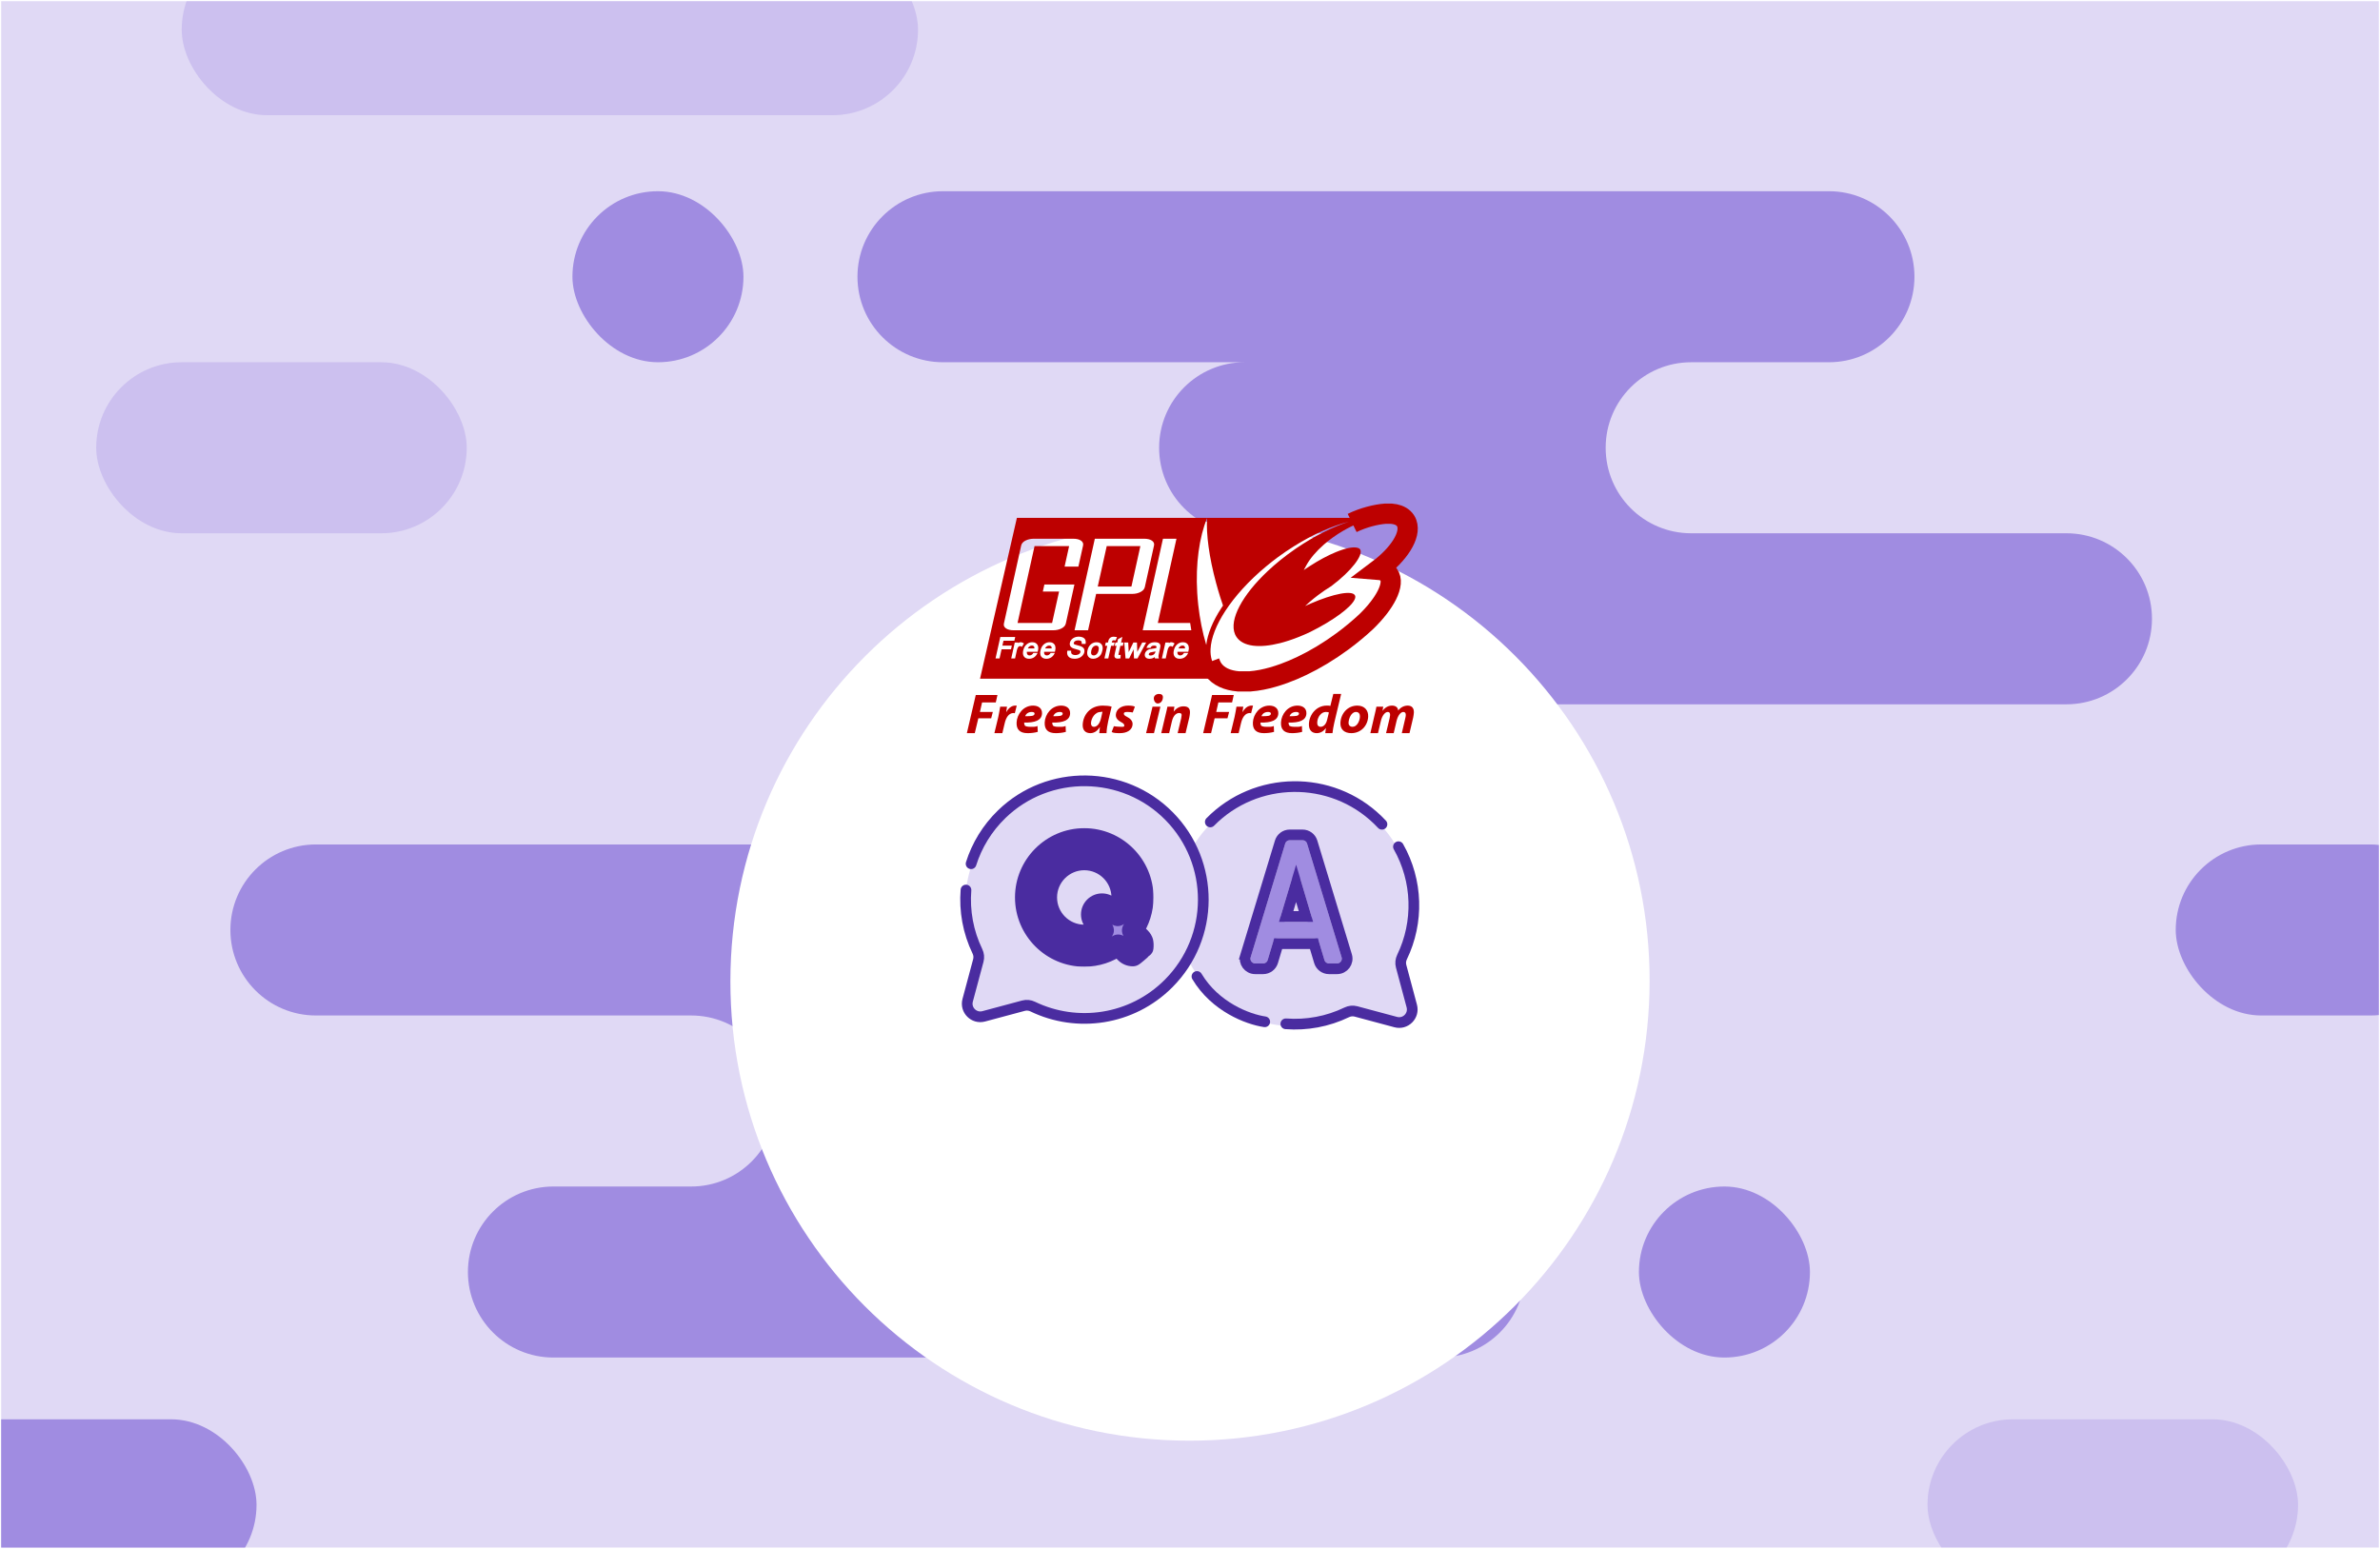 <?xml version="1.0" encoding="UTF-8"?> <svg xmlns="http://www.w3.org/2000/svg" width="1002" height="652" viewBox="0 0 1002 652" fill="none"><g clip-path="url(#clip0_6330_970)"><rect width="1001" height="651" transform="translate(0.5 0.5)" fill="#E0D9F5"></rect><rect x="40.5" y="152.5" width="156" height="72" rx="36" fill="#A08CE1" fill-opacity="0.32"></rect><rect x="811.5" y="597.5" width="156" height="72" rx="36" fill="#A08CE1" fill-opacity="0.32"></rect><rect x="76.5" y="-23.5" width="310" height="72" rx="36" fill="#A08CE1" fill-opacity="0.32"></rect><rect x="-56" y="597.5" width="164" height="72" rx="36" fill="#A08CE1"></rect><rect x="690" y="499.5" width="72" height="72" rx="36" fill="#A08CE1"></rect><rect x="241" y="80.5" width="72" height="72" rx="36" fill="#A08CE1"></rect><path fill-rule="evenodd" clip-rule="evenodd" d="M770 80.5C789.882 80.5 806 96.618 806 116.5C806 136.382 789.882 152.5 770 152.5H712C692.118 152.5 676 168.618 676 188.5C676 208.382 692.118 224.5 712 224.5H784H870C889.882 224.5 906 240.618 906 260.5C906 280.382 889.882 296.5 870 296.5H564C544.118 296.5 528 280.382 528 260.5C528 240.618 544.118 224.5 564 224.5H524C504.118 224.5 488 208.382 488 188.5C488 168.618 504.118 152.5 524 152.5H397C377.118 152.5 361 136.382 361 116.5C361 96.618 377.118 80.5 397 80.5H770Z" fill="#A08CE1"></path><path fill-rule="evenodd" clip-rule="evenodd" d="M233 571.5C213.118 571.5 197 555.382 197 535.5C197 515.618 213.118 499.5 233 499.5H291C310.882 499.5 327 483.382 327 463.5C327 443.618 310.882 427.5 291 427.5H219H133C113.118 427.5 97 411.382 97 391.5C97 371.618 113.118 355.5 133 355.5H439C458.882 355.5 475 371.618 475 391.5C475 411.382 458.882 427.5 439 427.5H479C498.882 427.5 515 443.618 515 463.5C515 483.382 498.882 499.5 479 499.5H606C625.882 499.5 642 515.618 642 535.5C642 555.382 625.882 571.5 606 571.5H233Z" fill="#A08CE1"></path><rect x="916" y="355.5" width="118" height="72" rx="36" fill="#A08CE1"></rect><g filter="url(#filter0_dd_6330_970)"><path d="M500.809 519.5C607.676 519.5 694.395 432.867 694.5 326C694.606 219.133 608.058 132.5 501.191 132.5C394.324 132.5 307.606 219.133 307.5 326C307.395 432.867 393.942 519.5 500.809 519.5Z" fill="white"></path></g></g><path fill-rule="evenodd" clip-rule="evenodd" d="M497.859 271.771H497.855C497.435 271.771 497.065 271.909 496.717 272.19C496.458 272.395 496.28 272.672 496.137 272.98H496.155C496.297 272.672 496.476 272.395 496.73 272.19C497.078 271.909 497.449 271.775 497.859 271.771Z" fill="#BD0000"></path><path fill-rule="evenodd" clip-rule="evenodd" d="M428.122 218.01L412.602 285.724C412.606 285.724 412.607 285.724 412.616 285.724H484.415H521.758C517.309 285.336 513.797 283.774 511.704 280.927C511.316 280.401 510.995 279.833 510.714 279.24C510.536 278.803 510.368 278.361 510.198 277.915C509.752 276.496 509.574 274.922 509.654 273.244C509.877 268.567 512.072 263.005 515.873 257.18C519.912 250.99 525.764 244.501 533.011 238.481C534.635 237.132 536.315 235.8 538.073 234.506C540.246 232.908 542.436 231.435 544.627 230.058C552.699 224.976 560.751 221.42 567.886 219.614C561.068 221.838 553.408 225.615 545.84 230.755C545.568 230.939 545.299 231.128 545.031 231.313C540.832 234.223 537.028 237.312 533.708 240.433C523.026 250.477 517.379 260.885 519.945 266.983C520.128 267.402 520.346 267.803 520.601 268.182C523.358 272.238 530.193 272.939 538.854 270.762C539.443 270.614 540.032 270.448 540.639 270.274C543.405 269.475 546.342 268.396 549.368 267.066C550.095 266.745 550.83 266.415 551.571 266.062C551.647 266.027 551.718 265.991 551.794 265.951C561.343 261.206 568.682 255.747 570.27 252.467C570.618 251.753 570.702 251.145 570.465 250.668C569.332 248.37 561.401 249.922 551.794 254.084C551.022 254.419 550.241 254.763 549.451 255.13C550.094 254.534 550.763 253.935 551.445 253.345C552.534 252.407 553.661 251.49 554.862 250.584C556.74 249.162 558.64 247.876 560.509 246.736C569.264 240.131 573.69 233.883 572.766 231.564C572.592 231.127 572.222 230.827 571.651 230.644C569.826 230.063 566.495 230.756 562.448 232.415C559.11 233.784 555.276 235.814 551.39 238.341L550.86 238.69L550.762 238.746L548.894 239.987L549.967 238.02C551.56 235.104 554.155 232.062 557.386 229.235C559.755 227.169 562.462 225.222 565.376 223.518C566.478 222.873 567.578 222.274 568.681 221.733C569.81 221.182 570.939 220.692 572.041 220.255C575.243 218.989 578.3 218.219 580.966 218.01C580.723 218.01 573.477 218.01 573.477 218.01H548.238H436.948H428.122ZM508.19 218.108C507.753 224.782 509.047 234.558 511.983 245.411C512.505 247.342 513.073 249.308 513.698 251.295C514.086 252.523 514.487 253.731 514.897 254.921C514.656 255.275 514.414 255.627 514.186 255.981C510.523 261.595 508.381 266.901 507.841 271.515C506.293 266.33 505.127 260.65 504.467 254.628C504.28 252.903 504.133 251.196 504.035 249.511C503.312 237.265 504.91 226.164 508.19 218.108ZM435.08 226.795C435.163 226.793 435.246 226.795 435.331 226.795H451.827C453.237 226.795 454.328 227.059 455.104 227.59C455.876 228.124 456.165 228.814 455.982 229.654L454.016 238.536H448.201L450.112 229.891H435.554L430.297 253.652L428.401 262.256H442.944L442.958 262.2L445.873 249.036H439.04L439.695 246.066H452.343L448.717 262.493C448.668 262.727 448.582 262.938 448.466 263.148C448.167 263.693 447.646 264.159 446.919 264.543C445.91 265.074 444.703 265.337 443.293 265.337H426.811C425.401 265.337 424.31 265.074 423.534 264.543C422.762 264.012 422.468 263.333 422.655 262.493L429.92 229.654C430.108 228.814 430.692 228.124 431.705 227.59C431.741 227.571 431.781 227.566 431.817 227.548C432.741 227.085 433.826 226.825 435.08 226.795ZM460.933 226.795H481.696C483.088 226.795 484.182 227.059 484.959 227.59C485.74 228.124 486.039 228.814 485.851 229.654L481.975 247.168C481.792 248.002 481.193 248.683 480.176 249.218C479.158 249.754 477.961 250.026 476.564 250.026H461.476L458.562 263.176L458.088 265.337H452.399L452.831 263.385L460.933 226.795ZM489.616 226.795H495.305L488.863 255.897L487.455 262.256H501.065C501.207 263.299 501.374 264.324 501.553 265.337H481.082L482.7 258.031L489.616 226.795ZM465.939 229.891L462.16 246.931H476.341L480.106 229.891H465.939ZM454.016 268.015C454.072 268.013 454.128 268.015 454.184 268.015C454.844 268.015 455.421 268.131 455.885 268.349C456.38 268.581 456.734 268.926 456.931 269.381C457.123 269.823 457.173 270.324 457.07 270.873L457.028 271.082H455.397L455.411 270.887C455.453 270.504 455.405 270.202 455.257 269.995C455.238 269.969 455.21 269.934 455.188 269.911C455.151 269.874 455.095 269.831 455.048 269.8C454.82 269.656 454.463 269.576 454.002 269.576C453.391 269.576 452.934 269.683 452.622 269.897C452.318 270.107 452.127 270.341 452.064 270.622C452.002 270.908 452.104 271.058 452.176 271.138C452.178 271.14 452.187 271.15 452.19 271.152C452.28 271.229 452.594 271.41 453.57 271.64C454.454 271.854 455.039 272.047 455.369 272.212C455.869 272.466 456.218 272.796 456.401 273.202C456.584 273.604 456.624 274.074 456.512 274.582C456.401 275.078 456.148 275.535 455.773 275.963C455.403 276.391 454.932 276.73 454.365 276.967C453.803 277.199 453.186 277.33 452.552 277.33C451.749 277.33 451.104 277.208 450.6 276.967C450.073 276.717 449.694 276.323 449.47 275.81C449.256 275.31 449.21 274.743 449.331 274.122L449.373 273.927H450.976L450.962 274.122C450.922 274.493 450.962 274.792 451.06 275.015C451.154 275.229 451.332 275.406 451.618 275.545C451.921 275.692 452.301 275.768 452.733 275.768C453.122 275.768 453.476 275.702 453.793 275.586C454.106 275.475 454.354 275.328 454.532 275.14C454.706 274.953 454.808 274.755 454.853 274.541C454.898 274.349 454.887 274.186 454.811 274.053C454.726 273.91 454.558 273.783 454.295 273.676L452.929 273.272C452.166 273.08 451.652 272.897 451.353 272.714C450.947 272.473 450.654 272.164 450.502 271.794C450.351 271.428 450.334 271.022 450.433 270.58C450.535 270.107 450.763 269.657 451.116 269.256C451.473 268.85 451.934 268.531 452.482 268.321C452.968 268.139 453.478 268.033 454.016 268.015ZM468.658 268.043C468.746 268.036 468.829 268.043 468.923 268.043L469.927 268.154L470.261 268.182L469.773 269.423L469.676 269.618L468.909 269.549C468.682 269.549 468.516 269.584 468.407 269.66C468.4 269.666 468.386 269.682 468.379 269.688C468.364 269.701 468.34 269.723 468.323 269.744C468.256 269.832 468.174 269.989 468.114 270.274C468.114 270.274 468.085 270.394 468.058 270.497C468.411 270.497 469.257 270.497 469.257 270.497L468.951 271.877C468.951 271.877 468.074 271.877 467.779 271.877C467.69 272.279 466.594 277.19 466.594 277.19H464.977C464.977 277.19 466.028 272.471 466.162 271.877C465.89 271.877 465.228 271.877 465.228 271.877L465.534 270.497C465.534 270.497 466.2 270.497 466.455 270.497C466.499 270.305 466.566 270.065 466.566 270.065C466.664 269.618 466.767 269.298 466.901 269.074C467.084 268.767 467.342 268.509 467.668 268.321C467.936 268.166 468.275 268.072 468.658 268.043ZM472.52 268.112C472.52 268.112 472.098 270.015 471.991 270.497C472.303 270.497 473.036 270.497 473.036 270.497L472.73 271.877C472.73 271.877 471.96 271.877 471.684 271.877C471.599 272.261 470.931 275.238 470.931 275.238C470.931 275.238 470.875 275.595 470.875 275.698C470.875 275.701 470.875 275.709 470.875 275.712C470.875 275.713 470.875 275.725 470.875 275.726C470.875 275.727 470.888 275.725 470.889 275.726L471.056 275.74L471.823 275.684L471.74 276.925L471.753 277.148L470.652 277.274C470.215 277.274 469.894 277.202 469.662 277.051C469.416 276.89 469.274 276.677 469.216 276.409C469.207 276.36 469.188 276.289 469.188 276.186C469.188 275.985 469.226 275.646 469.355 275.057C469.355 275.057 469.941 272.431 470.066 271.877C469.857 271.877 469.299 271.877 469.299 271.877L469.606 270.497C469.606 270.497 470.15 270.497 470.373 270.497C470.444 270.176 470.694 269.074 470.694 269.074L471.991 268.391L472.52 268.112ZM421.136 268.168H427.41L427.062 269.73C427.062 269.73 422.876 269.73 422.474 269.73C422.403 270.047 422.117 271.33 422.014 271.794C422.594 271.794 425.988 271.794 425.988 271.794L425.64 273.355C425.64 273.355 422.067 273.355 421.665 273.355C421.581 273.744 420.815 277.19 420.815 277.19H419.128L421.136 268.168ZM429.544 270.371C429.607 270.364 429.676 270.371 429.739 270.371C430.141 270.371 430.512 270.493 430.869 270.748L431.092 270.901L430.227 272.323L429.99 272.156C429.816 272.045 429.629 271.989 429.432 271.989C429.263 271.989 429.105 272.049 428.944 272.156C428.775 272.268 428.633 272.416 428.526 272.616C428.339 272.96 428.201 273.345 428.108 273.76L427.355 277.19H425.737L427.229 270.497H428.735C428.735 270.497 428.683 270.7 428.665 270.776C428.737 270.722 428.812 270.648 428.875 270.608C429.091 270.479 429.319 270.399 429.544 270.371ZM434.341 270.371C434.438 270.364 434.534 270.371 434.634 270.371C435.544 270.371 436.233 270.69 436.683 271.32C436.965 271.726 437.116 272.228 437.116 272.825C437.116 273.156 437.075 273.511 436.99 273.899L436.865 274.387C436.865 274.387 432.774 274.387 432.319 274.387C432.31 274.481 432.305 274.581 432.305 274.666C432.305 275.014 432.376 275.288 432.528 275.489C432.6 275.587 432.684 275.675 432.779 275.74C432.959 275.857 433.191 275.921 433.462 275.921C433.793 275.921 434.083 275.83 434.355 275.656C434.614 275.491 434.861 275.227 435.08 274.861H436.809L436.656 275.196C436.325 275.865 435.865 276.387 435.289 276.758C434.713 277.128 434.026 277.33 433.267 277.33C432.281 277.33 431.547 277.01 431.092 276.381C430.641 275.766 430.544 274.914 430.785 273.843C431.026 272.755 431.507 271.885 432.207 271.278C432.835 270.733 433.548 270.431 434.341 270.371ZM441.606 270.371C441.703 270.364 441.799 270.371 441.899 270.371C442.809 270.371 443.498 270.69 443.948 271.32C444.23 271.726 444.381 272.228 444.381 272.825C444.381 273.151 444.34 273.502 444.255 273.885L444.13 274.387C444.13 274.387 440.039 274.387 439.584 274.387C439.579 274.45 439.574 274.506 439.57 274.569C439.567 274.592 439.571 274.628 439.57 274.652C439.57 274.656 439.57 274.662 439.57 274.666C439.57 274.733 439.579 274.799 439.584 274.861C439.606 275.116 439.673 275.328 439.793 275.489C439.816 275.52 439.838 275.559 439.863 275.586C440.067 275.805 440.356 275.921 440.727 275.921C441.058 275.921 441.352 275.83 441.62 275.656C441.879 275.491 442.126 275.227 442.345 274.861H444.088L443.921 275.196C443.59 275.865 443.13 276.387 442.554 276.758C441.978 277.128 441.291 277.33 440.532 277.33C439.546 277.33 438.812 277.01 438.357 276.381C438.062 275.98 437.924 275.468 437.924 274.861C437.924 274.768 437.93 274.667 437.938 274.569C437.956 274.337 437.992 274.102 438.05 273.843C438.291 272.759 438.758 271.885 439.458 271.278C440.086 270.733 440.813 270.431 441.606 270.371ZM461.393 270.371C461.492 270.364 461.584 270.371 461.686 270.371C462.614 270.371 463.327 270.685 463.791 271.306C464.251 271.926 464.362 272.762 464.126 273.816C463.943 274.637 463.679 275.3 463.317 275.782C462.956 276.264 462.495 276.657 461.951 276.925C461.411 277.193 460.839 277.33 460.263 277.33C459.317 277.33 458.613 277.006 458.158 276.381C457.863 275.984 457.712 275.473 457.712 274.861C457.712 274.531 457.748 274.18 457.837 273.788C458.105 272.592 458.651 271.681 459.455 271.096C460.044 270.671 460.695 270.425 461.393 270.371ZM485.893 270.371C486.011 270.364 486.12 270.371 486.242 270.371C486.804 270.371 487.246 270.428 487.58 270.567C487.937 270.709 488.191 270.911 488.333 271.152C488.472 271.38 488.542 271.659 488.542 272.003L488.375 273.021L488.068 274.401C487.805 275.579 487.747 276.021 487.734 276.186C487.72 276.409 487.741 276.627 487.803 276.828L487.915 277.19H486.27L486.2 276.981C486.173 276.883 486.181 276.758 486.172 276.646C485.86 276.838 485.547 277.008 485.266 277.106C484.851 277.249 484.42 277.33 483.983 277.33C483.224 277.33 482.662 277.132 482.323 276.744C482.064 276.458 481.947 276.109 481.947 275.712C481.947 275.56 481.967 275.403 482.003 275.238C482.078 274.899 482.216 274.585 482.435 274.304C482.649 274.027 482.902 273.799 483.188 273.634C483.465 273.469 483.773 273.352 484.094 273.272L485.084 273.104C485.847 273.015 486.417 272.904 486.827 272.784C486.836 272.739 486.855 272.686 486.855 272.686C486.92 272.399 486.912 272.183 486.841 272.072C486.836 272.065 486.819 272.051 486.813 272.045C486.798 272.029 486.775 272.003 486.758 271.989C486.59 271.856 486.304 271.794 485.921 271.794C485.488 271.794 485.168 271.864 484.945 272.003C484.726 272.141 484.524 272.394 484.345 272.756H482.658L482.811 272.421C483.012 271.957 483.251 271.572 483.55 271.278C483.849 270.983 484.253 270.755 484.722 270.594C485.081 270.476 485.473 270.397 485.893 270.371ZM492.963 270.371C493.026 270.364 493.095 270.371 493.158 270.371C493.564 270.371 493.945 270.493 494.301 270.748L494.511 270.901L493.646 272.323L493.409 272.156C493.235 272.045 493.057 271.989 492.865 271.989C492.696 271.989 492.528 272.049 492.363 272.156C492.194 272.268 492.07 272.416 491.959 272.616C491.776 272.96 491.634 273.345 491.541 273.76L490.774 277.19H489.156L490.648 270.497H492.154C492.154 270.497 492.116 270.7 492.098 270.776C492.17 270.722 492.241 270.648 492.307 270.608C492.52 270.479 492.738 270.399 492.963 270.371ZM497.746 270.371C497.843 270.364 497.939 270.371 498.039 270.371C498.949 270.371 499.642 270.69 500.088 271.32C500.374 271.726 500.521 272.228 500.521 272.825C500.521 273.156 500.466 273.511 500.381 273.899L500.27 274.387C500.27 274.387 496.174 274.387 495.724 274.387C495.715 274.481 495.696 274.581 495.696 274.666C495.696 275.014 495.772 275.288 495.919 275.489C495.942 275.52 495.977 275.559 496.003 275.586C496.017 275.602 496.043 275.628 496.058 275.642C496.258 275.824 496.529 275.921 496.867 275.921C497.197 275.921 497.487 275.83 497.76 275.656C498.019 275.491 498.262 275.227 498.485 274.861H500.228L500.061 275.196C499.73 275.865 499.265 276.387 498.694 276.758C498.114 277.128 497.435 277.33 496.672 277.33C495.686 277.33 494.966 277.01 494.511 276.381C494.06 275.766 493.953 274.914 494.19 273.843C494.431 272.755 494.898 271.885 495.598 271.278C496.23 270.733 496.953 270.431 497.746 270.371ZM473.329 270.497H474.989C474.989 270.497 475.193 274.469 475.198 274.527C475.265 274.384 475.317 274.265 475.323 274.248L477.15 270.497H478.67C478.67 270.497 478.809 274.421 478.809 274.443C478.854 274.363 480.887 270.497 480.887 270.497H482.532L478.907 277.19H477.415C477.415 277.19 477.27 273.561 477.262 273.355C476.646 274.618 475.393 277.19 475.393 277.19H473.859L473.329 270.497ZM434.369 271.766C433.984 271.782 433.635 271.921 433.309 272.184C433.05 272.389 432.876 272.671 432.737 272.979H435.484C435.489 272.93 435.498 272.87 435.498 272.825C435.498 272.571 435.453 272.374 435.373 272.24C435.176 271.919 434.885 271.766 434.452 271.766C434.426 271.766 434.394 271.765 434.369 271.766ZM441.634 271.766C441.249 271.782 440.9 271.921 440.574 272.184C440.315 272.389 440.145 272.671 440.002 272.979H442.749C442.754 272.93 442.763 272.87 442.763 272.825C442.763 272.571 442.722 272.374 442.638 272.24C442.599 272.175 442.546 272.11 442.498 272.059C442.312 271.866 442.056 271.766 441.717 271.766C441.691 271.766 441.659 271.765 441.634 271.766ZM497.829 271.766C497.434 271.778 497.065 271.912 496.728 272.184C496.473 272.389 496.299 272.671 496.156 272.979H498.889C498.894 272.93 498.903 272.87 498.903 272.825C498.903 272.571 498.862 272.374 498.778 272.24C498.586 271.923 498.29 271.77 497.857 271.766C497.844 271.766 497.842 271.765 497.829 271.766ZM461.295 271.794C460.926 271.837 460.583 272.006 460.263 272.296C459.88 272.644 459.601 273.19 459.441 273.913C459.374 274.217 459.343 274.476 459.343 274.708C459.343 275.025 459.404 275.274 459.524 275.461C459.556 275.509 459.599 275.56 459.636 275.6C459.834 275.811 460.111 275.921 460.459 275.921C460.909 275.921 461.306 275.753 461.686 275.405C462.069 275.053 462.343 274.5 462.508 273.76C462.66 273.082 462.639 272.575 462.425 272.254C462.219 271.941 461.919 271.794 461.504 271.794C461.434 271.794 461.364 271.785 461.295 271.794ZM486.493 274.234C486.113 274.336 485.688 274.423 485.126 274.499C484.707 274.561 484.408 274.627 484.234 274.694C484.082 274.757 483.96 274.843 483.857 274.959C483.759 275.071 483.693 275.188 483.662 275.322C483.653 275.375 483.648 275.43 483.648 275.475C483.648 275.479 483.648 275.485 483.648 275.489C483.648 275.499 483.647 275.52 483.648 275.531C483.651 275.551 483.656 275.582 483.662 275.6C483.664 275.607 483.674 275.622 483.676 275.628C483.681 275.64 483.684 275.659 483.69 275.67C483.696 275.681 483.71 275.701 483.718 275.712C483.729 275.728 483.745 275.753 483.76 275.768C483.871 275.893 484.094 275.949 484.415 275.949C484.767 275.949 485.107 275.882 485.419 275.726C485.727 275.574 485.975 275.348 486.158 275.084C486.292 274.897 486.399 274.609 486.493 274.234Z" fill="#BD0000"></path><path fill-rule="evenodd" clip-rule="evenodd" d="M497.873 271.771C497.868 271.771 497.864 271.771 497.859 271.771C498.292 271.775 498.578 271.922 498.77 272.239C498.854 272.373 498.899 272.574 498.899 272.828C498.899 272.873 498.89 272.931 498.886 272.98H498.904C498.904 272.931 498.912 272.873 498.912 272.828C498.912 272.574 498.872 272.373 498.788 272.239C498.596 271.918 498.306 271.771 497.873 271.771Z" fill="#BD0000"></path><path fill-rule="evenodd" clip-rule="evenodd" d="M407.062 308.646H410.391L411.886 302.399H417.294L417.99 299.722H412.56L413.461 295.706H419.24L419.936 292.583H410.811L407.062 308.646Z" fill="#BD0000"></path><path fill-rule="evenodd" clip-rule="evenodd" d="M421.996 308.647L422.995 304.452C423.522 302.181 424.633 300.168 426.734 300.168C426.922 300.168 427.105 300.262 427.243 300.284L428.055 297.067C427.868 297.067 427.663 297.045 427.431 297.045C425.882 297.045 424.584 298.134 423.718 299.695H423.629C423.758 298.932 423.87 298.21 423.955 297.491H421.085C420.92 298.419 420.666 300.235 420.278 301.873L418.645 308.647H421.996Z" fill="#BD0000"></path><path fill-rule="evenodd" clip-rule="evenodd" d="M436.798 305.635C435.874 306.085 434.821 305.969 433.594 305.969C432.626 305.969 431.876 305.8 431.465 305.47C431.251 305.108 431.162 304.546 431.18 304.184C435.7 304.305 438.551 303.261 438.694 300.405C438.801 298.25 437.226 297.045 434.937 297.045C430.85 297.045 428.172 300.65 427.998 304.122C427.847 307.152 429.417 308.647 432.657 308.647C433.902 308.647 435.553 308.504 436.905 308.098L436.798 305.635ZM435.575 300.405C435.522 301.467 434.21 301.529 431.626 301.507C431.907 300.575 432.853 299.722 434.402 299.722C435.165 299.722 435.602 300.012 435.575 300.405Z" fill="#BD0000"></path><path fill-rule="evenodd" clip-rule="evenodd" d="M448.625 305.635C447.702 306.085 446.649 305.969 445.426 305.969C444.453 305.969 443.708 305.8 443.297 305.47C443.083 305.108 442.99 304.546 443.007 304.184C447.532 304.305 450.379 303.261 450.526 300.405C450.633 298.25 449.058 297.045 446.769 297.045C442.677 297.045 440 300.65 439.826 304.122C439.679 307.152 441.249 308.647 444.484 308.647C445.734 308.647 447.385 308.504 448.737 308.098L448.625 305.635ZM447.407 300.405C447.354 301.467 446.042 301.529 443.454 301.507C443.739 300.575 444.681 299.722 446.229 299.722C446.992 299.722 447.434 300.012 447.407 300.405Z" fill="#BD0000"></path><path fill-rule="evenodd" clip-rule="evenodd" d="M465.855 308.647C465.881 307.232 466.22 305.01 466.573 303.551L468.005 297.491C467.095 297.183 465.676 297.045 464.311 297.045C458.769 297.045 456.02 301.15 455.828 304.997C455.708 307.411 457.015 308.647 459.05 308.647C460.366 308.647 461.852 308.009 463.008 306.09H463.057C462.967 307.013 462.86 307.91 462.802 308.647H465.855ZM463.565 302.275C462.914 305.113 461.584 305.969 460.594 305.969C459.67 305.969 459.268 305.313 459.322 304.358C459.429 302.203 461.134 299.722 463.284 299.722C463.632 299.722 463.905 299.66 464.159 299.597L463.565 302.275Z" fill="#BD0000"></path><path fill-rule="evenodd" clip-rule="evenodd" d="M468.031 308.12C468.674 308.62 470.021 308.624 471.427 308.647C474.43 308.669 476.697 307.357 476.831 304.947C476.907 303.341 475.662 302.391 474.443 301.753C473.564 301.329 473.123 300.923 473.145 300.45C473.176 299.811 473.774 299.722 474.653 299.722C475.644 299.722 476.438 299.843 476.893 299.932L477.795 297.513C477.281 297.206 476.255 297.045 474.939 297.045C472.025 297.045 469.892 298.584 469.772 300.923C469.7 302.368 470.74 303.341 471.998 304.001C473.016 304.524 473.364 304.925 473.337 305.492C473.306 306.063 472.797 305.969 471.873 305.969C470.789 305.969 469.589 305.827 468.955 305.728L468.031 308.12Z" fill="#BD0000"></path><path fill-rule="evenodd" clip-rule="evenodd" d="M485.836 308.646L488.536 297.491H485.229L482.512 308.646H485.836ZM487.384 296.152C488.518 296.152 489.526 295.215 489.589 293.609C489.642 292.52 488.937 292.136 487.898 292.136C486.813 292.136 485.823 292.841 485.765 293.894C485.711 294.956 486.416 296.152 487.384 296.152Z" fill="#BD0000"></path><path fill-rule="evenodd" clip-rule="evenodd" d="M492.219 308.646L493.397 303.622C494.009 301.065 495.325 300.168 496.409 300.168C497.266 300.168 497.516 300.534 497.476 301.065C497.454 301.493 497.387 301.944 497.297 302.346L495.798 308.646H499.127L500.707 302.038C500.827 301.467 500.961 300.614 500.988 300.097C501.086 298.084 500.082 297.353 498.234 297.353C496.753 297.353 495.312 298.04 494.174 299.53H494.129L494.433 297.491H491.497C491.305 298.446 491.059 299.601 490.711 300.949L488.891 308.646H492.219Z" fill="#BD0000"></path><path fill-rule="evenodd" clip-rule="evenodd" d="M506.543 308.646H509.872L511.371 302.399H516.775L517.471 299.722H512.04L512.942 295.706H518.72L519.416 292.583H510.291L506.543 308.646Z" fill="#BD0000"></path><path fill-rule="evenodd" clip-rule="evenodd" d="M521.472 308.647L522.472 304.452C522.998 302.181 524.109 300.168 526.211 300.168C526.398 300.168 526.581 300.262 526.72 300.284L527.532 297.067C527.344 297.067 527.139 297.045 526.907 297.045C525.359 297.045 524.06 298.134 523.195 299.695H523.105C523.235 298.932 523.346 298.21 523.431 297.491H520.562C520.401 298.419 520.142 300.235 519.754 301.873L518.121 308.647H521.472Z" fill="#BD0000"></path><path fill-rule="evenodd" clip-rule="evenodd" d="M536.278 305.635C535.355 306.085 534.301 305.969 533.074 305.969C532.106 305.969 531.356 305.8 530.946 305.47C530.732 305.108 530.642 304.546 530.66 304.184C535.18 304.305 538.032 303.261 538.175 300.405C538.282 298.25 536.707 297.045 534.417 297.045C530.33 297.045 527.653 300.65 527.479 304.122C527.327 307.152 528.902 308.647 532.137 308.647C533.382 308.647 535.038 308.504 536.385 308.098L536.278 305.635ZM535.056 300.405C535.002 301.467 533.69 301.529 531.107 301.507C531.388 300.575 532.334 299.722 533.882 299.722C534.645 299.722 535.082 300.012 535.056 300.405Z" fill="#BD0000"></path><path fill-rule="evenodd" clip-rule="evenodd" d="M548.106 305.635C547.182 306.085 546.129 305.969 544.906 305.969C543.934 305.969 543.188 305.8 542.778 305.47C542.564 305.108 542.47 304.546 542.488 304.184C547.013 304.305 549.859 303.261 550.007 300.405C550.114 298.25 548.539 297.045 546.25 297.045C542.158 297.045 539.48 300.65 539.306 304.122C539.159 307.152 540.73 308.647 543.965 308.647C545.214 308.647 546.865 308.504 548.217 308.098L548.106 305.635ZM546.888 300.405C546.834 301.467 545.522 301.529 542.934 301.507C543.22 300.575 544.161 299.722 545.71 299.722C546.473 299.722 546.914 300.012 546.888 300.405Z" fill="#BD0000"></path><path fill-rule="evenodd" clip-rule="evenodd" d="M561.334 292.136L560.081 297.205C559.625 297.018 559.032 297.045 558.568 297.045C554.293 297.045 551.268 300.704 551.067 304.666C550.933 307.459 552.423 308.646 554.342 308.646C555.685 308.646 557.1 308.053 558.171 306.518H558.215L557.961 308.646H560.986C561.125 307.308 561.415 305.715 561.741 304.26L564.636 292.136H561.334ZM558.729 303.033C558.206 305.233 556.975 305.969 556.002 305.969C555.034 305.969 554.494 305.295 554.561 304.095C554.672 301.873 556.198 299.722 558.184 299.722C558.742 299.722 559.219 299.807 559.483 299.932L558.729 303.033Z" fill="#BD0000"></path><path fill-rule="evenodd" clip-rule="evenodd" d="M568.924 308.647C572.806 308.647 575.8 305.706 576.01 301.703C576.139 299.053 574.488 297.045 571.44 297.045C567.415 297.045 564.528 300.302 564.328 304.238C564.189 307.103 566.037 308.647 568.924 308.647ZM569.446 305.969C568.312 305.969 567.688 305.246 567.755 304.167C567.844 302.368 568.955 299.722 570.869 299.722C572.19 299.722 572.596 300.735 572.542 301.73C572.444 303.694 571.248 305.969 569.446 305.969Z" fill="#BD0000"></path><path fill-rule="evenodd" clip-rule="evenodd" d="M580.146 308.647L581.351 303.551C581.855 301.28 583.114 299.722 584.243 299.722C585.055 299.722 585.278 300.316 585.238 301.092C585.215 301.494 585.126 301.944 585.032 302.391L583.542 308.647H586.755L587.96 303.528C588.513 301.186 589.7 299.722 590.807 299.722C591.57 299.722 591.886 300.267 591.851 301.043C591.828 301.494 591.735 301.989 591.619 302.44L590.173 308.647H593.408L594.965 302.038C595.086 301.445 595.224 300.521 595.246 300.048C595.345 298.085 594.385 297.045 592.654 297.045C591.172 297.045 589.731 297.714 588.638 299.124C588.598 298.107 587.87 297.045 586.068 297.045C584.609 297.045 583.216 297.705 582.101 299.2H582.056L582.355 297.491H579.49C579.303 298.446 579.075 299.602 578.727 300.949L576.934 308.647H580.146Z" fill="#BD0000"></path><path d="M509.25 278.707C509.431 279.173 509.612 279.638 509.801 280.092C510.092 280.71 510.427 281.302 510.831 281.854C513.012 284.819 516.665 286.442 521.303 286.846H526.292C527.87 286.723 529.523 286.494 531.236 286.159C534.191 285.581 537.323 284.693 540.576 283.507C543.04 282.609 545.572 281.546 548.142 280.31C553.739 277.627 559.52 274.167 565.192 269.992C567.06 268.618 568.853 267.208 570.574 265.774C572.151 264.462 573.664 263.129 575.11 261.781C579.144 257.893 582.189 253.945 583.914 250.478C585.71 246.868 586.069 243.781 584.597 241.836C583.695 240.642 582.185 240.003 580.242 239.852C588.997 233.283 594.099 225.314 592.269 220.289C591.688 218.686 590.408 217.49 588.574 216.828C587.759 216.535 586.842 216.349 585.842 216.265H583.148C579.385 216.536 573.914 217.883 569.272 220.158" stroke="#BD0000" stroke-width="8.526"></path><g filter="url(#filter1_dd_6330_970)"><path fill-rule="evenodd" clip-rule="evenodd" d="M392.299 372.923C392.317 372.855 392.336 372.784 392.354 372.711C393.926 364.419 395.892 357.521 398.251 352.017C401.468 344.655 405.899 338.221 411.546 332.717C424.199 320.494 439.388 314.49 457.115 314.704C474.843 314.919 489.889 321.316 502.255 333.897C502.352 333.995 502.449 334.094 502.545 334.193C514.361 323.399 528.473 317.903 544.882 317.704C562.609 317.49 577.799 323.494 590.451 335.717C596.098 341.221 600.53 347.655 603.747 355.017C606.105 360.521 608.071 367.419 609.644 375.711C609.662 375.784 609.681 375.855 609.698 375.923C609.785 376.253 609.858 376.535 609.858 376.89C610.603 386.454 609.325 395.641 606.024 404.45C605.051 407.046 604.784 409.876 605.507 412.553L608.786 424.711C610.43 430.93 608.965 436.291 604.39 440.794C599.887 445.297 594.561 446.727 588.414 445.083L576.278 441.809C573.588 441.084 570.743 441.356 568.138 442.343C557.69 446.302 546.793 447.394 535.447 445.619C521.723 443.403 509.964 437.363 500.171 427.499C499.931 427.258 499.693 427.017 499.457 426.775C490.155 435.298 479.186 440.579 466.551 442.619C455.204 444.394 444.307 443.302 433.86 439.343C431.255 438.356 428.41 438.084 425.72 438.809L413.584 442.083C407.436 443.727 402.111 442.297 397.608 437.794C393.033 433.291 391.568 427.93 393.212 421.711L396.491 409.553C397.213 406.876 396.947 404.046 395.974 401.45C392.672 392.641 391.394 383.454 392.139 373.89C392.139 373.535 392.213 373.253 392.299 372.923Z" fill="white"></path></g><path d="M411.508 399.584C407.589 391.487 405.98 382.552 406.682 373.767C409.068 361.508 412.427 350.857 421.772 341.812C441.428 322.787 473.04 323.191 492.229 342.688C511.483 362.251 511.387 393.719 491.942 413.164C476.475 428.631 453.404 431.853 434.766 422.836C433.563 422.254 432.195 422.11 430.903 422.456L414.154 426.944C410.051 428.043 406.297 424.289 407.396 420.186L411.884 403.435C412.229 402.148 412.089 400.784 411.508 399.584Z" fill="#E0D9F5"></path><path d="M590.265 403.847C594.185 395.749 595.794 386.814 595.091 378.029C592.706 365.77 589.346 355.119 580.002 346.074C560.346 327.049 528.733 327.453 509.545 346.95C490.291 366.513 490.387 397.981 509.832 417.426C525.298 432.893 548.369 436.115 567.008 427.099C568.211 426.517 569.579 426.372 570.87 426.718L587.619 431.206C591.722 432.306 595.476 428.551 594.377 424.448L589.889 407.698C589.544 406.411 589.684 405.046 590.265 403.847Z" fill="#E0D9F5"></path><path d="M555.283 396.435C555.03 395.588 554.251 395.008 553.367 395.008H537.933C537.049 395.008 536.27 395.588 536.017 396.435L533.707 404.161C533.453 405.008 532.674 405.588 531.79 405.588H528.448C527.105 405.588 526.144 404.292 526.534 403.007L541.075 355.146C541.331 354.304 542.108 353.728 542.988 353.728H548.375C549.256 353.728 550.033 354.304 550.289 355.146L564.829 403.007C565.22 404.292 564.258 405.588 562.916 405.588H559.51C558.626 405.588 557.847 405.008 557.594 404.161L555.283 396.435ZM550.151 388.078C551.489 388.078 552.449 386.79 552.069 385.508L547.591 370.435C547.025 368.53 544.328 368.527 543.758 370.431L539.24 385.504C538.855 386.787 539.816 388.078 541.156 388.078H550.151Z" fill="#A08CE1"></path><path d="M456.484 393.765C447.686 393.765 440.528 386.607 440.528 377.809C440.528 369.01 447.686 361.852 456.484 361.852C465.283 361.852 472.441 369.01 472.441 377.809C472.441 380.546 471.748 383.124 470.528 385.377L467.033 381.882C465.334 380.183 462.578 380.183 460.879 381.882C459.179 383.582 459.179 386.337 460.879 388.036L464.462 391.619C462.113 392.981 459.389 393.765 456.484 393.765ZM481.235 398.703C481.469 397.354 481.069 395.918 480.028 394.877L476.848 391.697C479.558 387.74 481.145 382.956 481.145 377.809C481.145 364.211 470.082 353.149 456.484 353.149C442.887 353.149 431.824 364.211 431.824 377.809C431.824 391.407 442.887 402.469 456.484 402.469C461.796 402.469 466.717 400.775 470.75 397.906L473.871 401.03C474.721 401.88 475.835 402.304 476.949 402.304C477.164 402.304 480.028 399.799 480.028 399.799" fill="#A08CE1"></path><path d="M588.763 356.448C596.88 370.76 597.379 388.219 590.264 402.919C589.683 404.119 589.543 405.483 589.888 406.77L594.376 423.521C595.475 427.624 591.721 431.379 587.618 430.279L570.869 425.791C569.578 425.445 568.21 425.59 567.006 426.172C558.955 430.067 550.076 431.678 541.34 431.005" stroke="#4A2CA0" stroke-width="4.5" stroke-miterlimit="10" stroke-linecap="round" stroke-linejoin="round"></path><path d="M509.545 346.023C528.733 326.526 560.346 326.123 580.002 345.148C580.627 345.753 581.233 346.37 581.82 346.999" stroke="#4A2CA0" stroke-width="4.5" stroke-miterlimit="10" stroke-linecap="round" stroke-linejoin="round"></path><path d="M406.682 374.681C405.98 383.466 407.589 392.401 411.508 400.499C412.089 401.698 412.229 403.063 411.884 404.35L407.396 421.101C406.297 425.204 410.051 428.958 414.154 427.859L430.903 423.371C432.195 423.025 433.563 423.169 434.766 423.751C453.404 432.767 476.475 429.545 491.942 414.078C511.387 394.633 511.483 363.166 492.229 343.602C473.04 324.106 441.428 323.702 421.772 342.727C415.564 348.735 411.252 355.945 408.834 363.622" stroke="#4A2CA0" stroke-width="4.5" stroke-miterlimit="10" stroke-linecap="round" stroke-linejoin="round"></path><path d="M524.381 402.353L526.524 403.004L524.381 402.353C523.552 405.083 525.595 407.838 528.448 407.838H531.79C533.669 407.838 535.324 406.605 535.862 404.806L538.119 397.258H553.181L555.438 404.806C555.976 406.605 557.632 407.838 559.51 407.838H562.916C565.769 407.838 567.812 405.083 566.982 402.353L552.442 354.492C551.898 352.702 550.247 351.478 548.375 351.478H542.988C541.117 351.478 539.466 352.702 538.922 354.492L524.381 402.353ZM545.672 371.879L549.816 385.828H541.492L545.672 371.879ZM545.913 371.076C545.913 371.076 545.913 371.076 545.913 371.077L545.913 371.076Z" stroke="#4A2CA0" stroke-width="4.5"></path><mask id="path-39-outside-1_6330_970" maskUnits="userSpaceOnUse" x="426.824" y="348.149" width="59" height="59" fill="black"><rect fill="white" x="426.824" y="348.149" width="59" height="59"></rect><path d="M456.484 393.765C447.686 393.765 440.528 386.607 440.528 377.809C440.528 369.01 447.686 361.852 456.484 361.852C465.283 361.852 472.441 369.01 472.441 377.809C472.441 380.546 471.748 383.124 470.528 385.377L467.033 381.882C465.334 380.183 462.578 380.183 460.879 381.882C459.179 383.582 459.179 386.337 460.879 388.036L464.462 391.619C462.113 392.981 459.389 393.765 456.484 393.765ZM481.235 398.703C481.469 397.354 481.069 395.918 480.028 394.877L476.848 391.697C479.558 387.74 481.145 382.956 481.145 377.809C481.145 364.211 470.082 353.149 456.484 353.149C442.887 353.149 431.824 364.211 431.824 377.809C431.824 391.407 442.887 402.469 456.484 402.469C461.796 402.469 466.717 400.775 470.75 397.906L473.871 401.03C474.721 401.88 475.835 402.304 476.949 402.304C477.164 402.304 480.028 399.799 480.028 399.799"></path></mask><path d="M470.528 385.377L467.346 388.559C468.351 389.564 469.771 390.035 471.177 389.83C472.583 389.626 473.81 388.769 474.486 387.519L470.528 385.377ZM467.033 381.882L463.851 385.064L463.851 385.064L467.033 381.882ZM460.879 381.882L464.061 385.064L464.061 385.064L460.879 381.882ZM460.879 388.036L464.061 384.854L464.06 384.854L460.879 388.036ZM464.462 391.619L466.719 395.512C467.928 394.811 468.743 393.588 468.924 392.202C469.105 390.816 468.632 389.425 467.643 388.437L464.462 391.619ZM476.801 397.932C476.375 400.38 478.014 402.71 480.463 403.137C482.911 403.563 485.241 401.924 485.668 399.475L476.801 397.932ZM480.028 394.877L483.21 391.695L483.21 391.695L480.028 394.877ZM476.848 391.697L473.135 389.155C471.911 390.942 472.134 393.347 473.666 394.879L476.848 391.697ZM470.75 397.906L473.933 394.725C472.38 393.171 469.931 392.965 468.141 394.239L470.75 397.906ZM473.871 401.03L470.688 404.211L470.689 404.212L473.871 401.03ZM482.991 403.186C484.861 401.549 485.051 398.706 483.415 396.836C481.778 394.965 478.935 394.776 477.065 396.412L482.991 403.186ZM456.484 389.265C450.171 389.265 445.028 384.122 445.028 377.809H436.028C436.028 389.093 445.201 398.265 456.484 398.265V389.265ZM445.028 377.809C445.028 371.495 450.171 366.352 456.484 366.352V357.352C445.2 357.352 436.028 366.525 436.028 377.809H445.028ZM456.484 366.352C462.798 366.352 467.941 371.495 467.941 377.809H476.941C476.941 366.525 467.768 357.352 456.484 357.352V366.352ZM467.941 377.809C467.941 379.777 467.444 381.621 466.57 383.236L474.486 387.519C476.051 384.627 476.941 381.315 476.941 377.809H467.941ZM473.71 382.195L470.215 378.7L463.851 385.064L467.346 388.559L473.71 382.195ZM470.215 378.7C466.758 375.243 461.153 375.243 457.696 378.7L464.061 385.064C464.052 385.073 464.034 385.087 464.009 385.096C463.988 385.105 463.97 385.108 463.956 385.108C463.941 385.108 463.923 385.105 463.902 385.096C463.878 385.087 463.859 385.073 463.851 385.064L470.215 378.7ZM457.697 378.7C454.24 382.157 454.24 387.762 457.697 391.219L464.06 384.854C464.119 384.912 464.118 385.007 464.061 385.064L457.697 378.7ZM457.697 391.219L461.28 394.801L467.643 388.437L464.061 384.854L457.697 391.219ZM462.204 387.726C460.516 388.705 458.569 389.265 456.484 389.265V398.265C460.21 398.265 463.709 397.258 466.719 395.512L462.204 387.726ZM485.668 399.475C486.142 396.752 485.335 393.82 483.21 391.695L476.846 398.059C476.841 398.054 476.833 398.045 476.824 398.03C476.816 398.016 476.81 398.002 476.806 397.989C476.799 397.965 476.799 397.946 476.801 397.932L485.668 399.475ZM483.21 391.695L480.03 388.515L473.666 394.879L476.846 398.059L483.21 391.695ZM480.561 394.239C483.765 389.56 485.645 383.894 485.645 377.809H476.645C476.645 382.017 475.35 385.92 473.135 389.155L480.561 394.239ZM485.645 377.809C485.645 361.726 472.567 348.649 456.484 348.649V357.649C467.597 357.649 476.645 366.697 476.645 377.809H485.645ZM456.484 348.649C440.401 348.649 427.324 361.726 427.324 377.809H436.324C436.324 366.697 445.372 357.649 456.484 357.649V348.649ZM427.324 377.809C427.324 393.892 440.401 406.969 456.484 406.969V397.969C445.372 397.969 436.324 388.922 436.324 377.809H427.324ZM456.484 406.969C462.77 406.969 468.595 404.961 473.358 401.572L468.141 394.239C464.838 396.589 460.823 397.969 456.484 397.969V406.969ZM467.566 401.086L470.688 404.211L477.055 397.85L473.933 394.725L467.566 401.086ZM470.689 404.212C472.419 405.942 474.694 406.804 476.949 406.804V397.804C476.962 397.804 476.979 397.806 477 397.815C477.024 397.825 477.044 397.839 477.053 397.848L470.689 404.212ZM476.949 406.804C477.854 406.804 478.526 406.524 478.665 406.468C478.918 406.366 479.114 406.261 479.218 406.202C479.433 406.082 479.609 405.962 479.706 405.895C479.917 405.749 480.131 405.585 480.303 405.45C480.663 405.166 481.088 404.814 481.47 404.492C481.86 404.163 482.239 403.837 482.519 403.595C482.659 403.474 482.776 403.373 482.858 403.301C482.899 403.265 482.932 403.237 482.954 403.218C482.966 403.208 482.974 403.2 482.98 403.195C482.983 403.192 482.986 403.19 482.988 403.188C482.988 403.188 482.989 403.187 482.99 403.187C482.99 403.186 482.99 403.186 482.99 403.186C482.99 403.186 482.99 403.186 482.991 403.186C482.991 403.186 482.991 403.186 480.028 399.799C477.065 396.412 477.065 396.412 477.065 396.412C477.065 396.412 477.065 396.412 477.065 396.412C477.065 396.412 477.065 396.412 477.065 396.412C477.065 396.412 477.064 396.412 477.064 396.413C477.063 396.414 477.061 396.415 477.059 396.417C477.054 396.421 477.047 396.428 477.037 396.436C477.017 396.453 476.988 396.479 476.95 396.512C476.875 396.577 476.766 396.672 476.635 396.785C476.371 397.013 476.021 397.314 475.668 397.611C475.308 397.915 474.976 398.189 474.739 398.375C474.613 398.475 474.567 398.507 474.58 398.497C474.588 398.492 474.61 398.477 474.644 398.455C474.675 398.436 474.736 398.397 474.821 398.349C474.892 398.309 475.06 398.218 475.29 398.125C475.408 398.077 475.593 398.008 475.828 397.947C476.044 397.891 476.442 397.804 476.949 397.804V406.804Z" fill="#4A2CA0" mask="url(#path-39-outside-1_6330_970)"></path><path d="M532.467 430.153C525.327 429.113 511.584 423.88 503.926 411.073" stroke="#4A2CA0" stroke-width="4.5" stroke-linecap="round"></path><defs><filter id="filter0_dd_6330_970" x="238.574" y="132.5" width="524.851" height="530.926" filterUnits="userSpaceOnUse" color-interpolation-filters="sRGB"><feFlood flood-opacity="0" result="BackgroundImageFix"></feFlood><feColorMatrix in="SourceAlpha" type="matrix" values="0 0 0 0 0 0 0 0 0 0 0 0 0 0 0 0 0 0 127 0" result="hardAlpha"></feColorMatrix><feMorphology radius="21.074" operator="erode" in="SourceAlpha" result="effect1_dropShadow_6330_970"></feMorphology><feOffset dy="75"></feOffset><feGaussianBlur stdDeviation="45"></feGaussianBlur><feComposite in2="hardAlpha" operator="out"></feComposite><feColorMatrix type="matrix" values="0 0 0 0 0.29 0 0 0 0 0.173 0 0 0 0 0.627 0 0 0 0.2 0"></feColorMatrix><feBlend mode="normal" in2="BackgroundImageFix" result="effect1_dropShadow_6330_970"></feBlend><feColorMatrix in="SourceAlpha" type="matrix" values="0 0 0 0 0 0 0 0 0 0 0 0 0 0 0 0 0 0 127 0" result="hardAlpha"></feColorMatrix><feMorphology radius="21.074" operator="erode" in="SourceAlpha" result="effect2_dropShadow_6330_970"></feMorphology><feOffset dy="12"></feOffset><feGaussianBlur stdDeviation="15"></feGaussianBlur><feComposite in2="hardAlpha" operator="out"></feComposite><feColorMatrix type="matrix" values="0 0 0 0 0.29 0 0 0 0 0.173 0 0 0 0 0.627 0 0 0 0.2 0"></feColorMatrix><feBlend mode="normal" in2="effect1_dropShadow_6330_970" result="effect2_dropShadow_6330_970"></feBlend><feBlend mode="normal" in="SourceGraphic" in2="effect2_dropShadow_6330_970" result="shape"></feBlend></filter><filter id="filter1_dd_6330_970" x="379.3" y="312.065" width="243.397" height="157.012" filterUnits="userSpaceOnUse" color-interpolation-filters="sRGB"><feFlood flood-opacity="0" result="BackgroundImageFix"></feFlood><feColorMatrix in="SourceAlpha" type="matrix" values="0 0 0 0 0 0 0 0 0 0 0 0 0 0 0 0 0 0 127 0" result="hardAlpha"></feColorMatrix><feMorphology radius="3.366" operator="erode" in="SourceAlpha" result="effect1_dropShadow_6330_970"></feMorphology><feOffset dy="10"></feOffset><feGaussianBlur stdDeviation="8"></feGaussianBlur><feComposite in2="hardAlpha" operator="out"></feComposite><feColorMatrix type="matrix" values="0 0 0 0 0.443 0 0 0 0 0.322 0 0 0 0 0.839 0 0 0 0.16 0"></feColorMatrix><feBlend mode="normal" in2="BackgroundImageFix" result="effect1_dropShadow_6330_970"></feBlend><feColorMatrix in="SourceAlpha" type="matrix" values="0 0 0 0 0 0 0 0 0 0 0 0 0 0 0 0 0 0 127 0" result="hardAlpha"></feColorMatrix><feMorphology radius="3.366" operator="erode" in="SourceAlpha" result="effect2_dropShadow_6330_970"></feMorphology><feOffset dy="4"></feOffset><feGaussianBlur stdDeviation="2"></feGaussianBlur><feComposite in2="hardAlpha" operator="out"></feComposite><feColorMatrix type="matrix" values="0 0 0 0 0.443 0 0 0 0 0.322 0 0 0 0 0.839 0 0 0 0.16 0"></feColorMatrix><feBlend mode="normal" in2="effect1_dropShadow_6330_970" result="effect2_dropShadow_6330_970"></feBlend><feBlend mode="normal" in="SourceGraphic" in2="effect2_dropShadow_6330_970" result="shape"></feBlend></filter><clipPath id="clip0_6330_970"><rect width="1001" height="651" fill="white" transform="translate(0.5 0.5)"></rect></clipPath></defs></svg> 